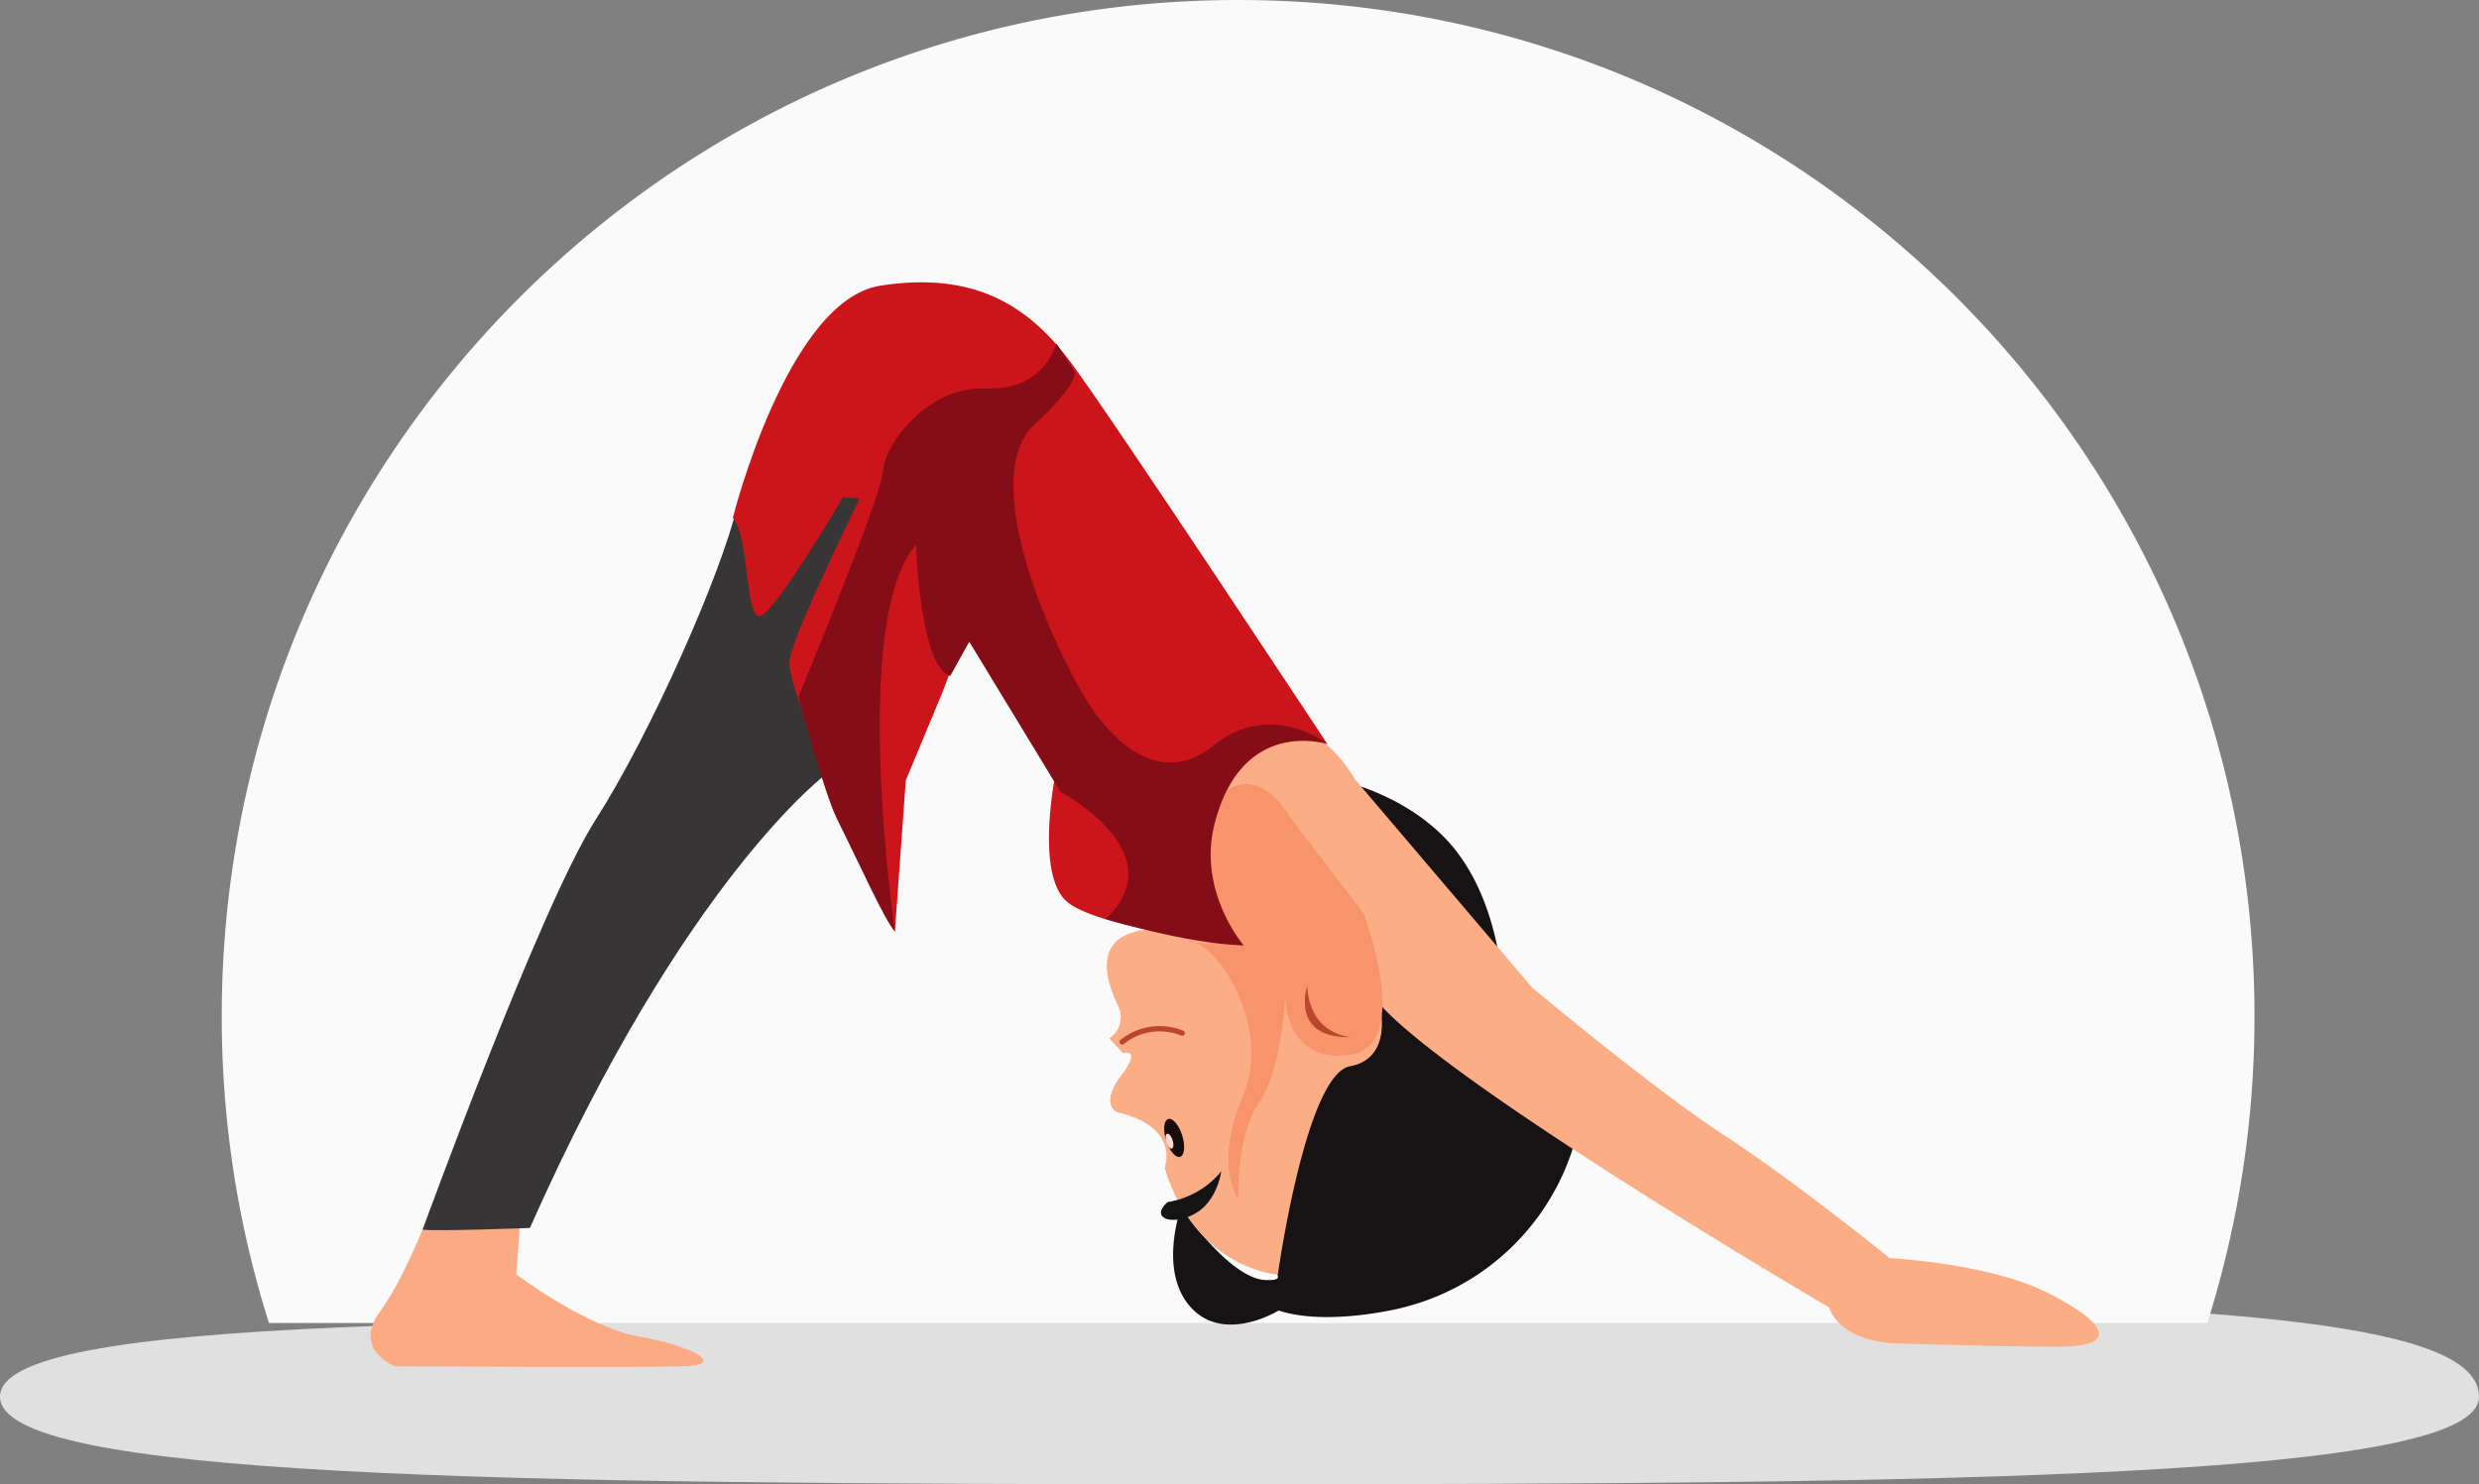 <svg xmlns="http://www.w3.org/2000/svg" width="234.154" height="140.238" viewBox="0 0 234.154 140.238">
  <rect x="0" y="0" width="234.154" height="140.238" fill="#808080" stroke="none"/>
  <g id="Group_205215" data-name="Group 205215" transform="translate(-515.846 -3366.881)">
    <g id="Group_205198" data-name="Group 205198" transform="translate(291.793 -2192.878)">
      <path id="Path_96334" data-name="Path 96334" d="M124.094,57.927c9.838,0,34.983-1.805,44.172-1.792,53.716.08,73.958,2.626,73.958,9.17,0,7.626-48.851,8.27-118.13,8.27S8.07,72.931,8.07,65.3,54.815,57.927,124.094,57.927Z" transform="translate(215.983 5626.422)" fill="#e0e0e0"/>
      <path id="Subtraction_22" data-name="Subtraction 22" d="M-3802.458-6797h-183.085a95.978,95.978,0,0,1-4.458-29,96.71,96.71,0,0,1,1.95-19.347,95.52,95.52,0,0,1,5.594-18.021,96.008,96.008,0,0,1,8.851-16.307,96.691,96.691,0,0,1,11.723-14.208,96.67,96.67,0,0,1,14.208-11.723,95.993,95.993,0,0,1,16.307-8.851,95.56,95.56,0,0,1,18.02-5.594A96.736,96.736,0,0,1-3894-6922a96.736,96.736,0,0,1,19.347,1.95,95.552,95.552,0,0,1,18.02,5.594,95.99,95.99,0,0,1,16.307,8.851,96.668,96.668,0,0,1,14.208,11.723,96.684,96.684,0,0,1,11.722,14.208,95.972,95.972,0,0,1,8.852,16.307,95.531,95.531,0,0,1,5.594,18.021A96.71,96.71,0,0,1-3798-6826a95.962,95.962,0,0,1-4.458,29Z" transform="translate(4235 12481.76)" fill="#fafafa"/>
    </g>
    <g id="Group_205199" data-name="Group 205199" transform="translate(1869.957 1062.833)">
      <path id="Path_112272" data-name="Path 112272" d="M-965.922,2540.189s6.785,1.394,10.875,6.506,4.462,12.362,4.462,12.362l6.971,14.965a22.577,22.577,0,0,1-16.731,16.08s-6.785,1.673-11.339.186c0,0-5.112,3.16-8.272-.279s-.93-9.48-.93-9.48,4.554,6.785,7.994,6.878-1.952-1.673-1.952-8.923,3.718-9.2,3.718-11.525a38.358,38.358,0,0,1,.372-4.833s-.465,5.577,4.462,5.112,3.784-5.764,3.784-5.764Z" transform="translate(-261.655 -162.417)" fill="#171214"/>
      <path id="Path_112273" data-name="Path 112273" d="M-986.093,2521.986l16.734,19.677s11.465,9.606,18.128,13.945,15.649,11.621,15.649,11.621,9.3.465,14.874,3.254,6.972,5.113,1.085,5.113-15.339-.31-15.339-.31-5.113,0-6.353-3.409c0,0-35.481-20.762-42.453-28.664,0,0,1.394,5.113-2.789,5.888s-6.817,19.677-6.817,19.677-7.747-.465-10.691-10.071c0,0,1.549-3.874-4.493-5.268,0,0-1.673-.744.372-3.439s.186-2.138.186-2.138l-1.3-1.394a2.4,2.4,0,0,0,.744-3.253c-1.022-2.231-2.324-6.227,2.417-6.971s4-2.324,4-2.324.093-13.291,4.833-15.987S-988.536,2517.86-986.093,2521.986Z" transform="translate(-240.037 -144.31)" fill="#fbad86"/>
      <path id="Path_112274" data-name="Path 112274" d="M-1304.922,2716.088l-.419,5.874s6.712,5.034,11.607,5.873,8.251,2.657,4.335,2.8-27.409,0-27.409,0-4.055-1.538-1.4-5.174,5.314-11.048,5.314-11.048Z" transform="translate(0 -297.503)" fill="#fbaa84"/>
      <path id="Path_112275" data-name="Path 112275" d="M-1258.968,2435.581s-13.4,9.808-28.117,42.993c0,0-8.5.327-10.135.163,0,0,11.116-30.569,16.347-38.743s11.933-23.376,13.4-29.752,12.821-3.35,12.821-3.35Z" transform="translate(-16.972 -58.507)" fill="#373535"/>
      <path id="Path_112276" data-name="Path 112276" d="M-1166.782,2352.978s5.143-20.571,13.942-21.942,13.943,1.829,17.942,7.2,24.286,36.126,24.286,36.126c-7.3-4.62-16.552,10.371-7.917,19.021,0,0-13.4-1.549-16.6-4.063s-1.143-12.343-1.143-12.343l-8.571-13.143-2.172,5.714-3.428,8.228-1.029,14.285s-10.514-22.742-9.943-25.713,6.628-15.2,6.628-15.2l-1.6-.114s-6.285,10.743-7.771,11.2S-1165.182,2354.806-1166.782,2352.978Z" transform="translate(-118.11)" fill="#cc151b"/>
      <path id="Path_112277" data-name="Path 112277" d="M-1003.075,2646.017a5.646,5.646,0,0,1,5.67-.837" transform="translate(-245.044 -243.521)" fill="none" stroke="#bc452e" stroke-linecap="round" stroke-linejoin="round" stroke-width="0.5"/>
      <g id="Group_205182" data-name="Group 205182" transform="translate(-1244.526 2409.532)">
        <ellipse id="Ellipse_1941" data-name="Ellipse 1941" cx="0.794" cy="1.874" rx="0.794" ry="1.874" transform="translate(0 0.477) rotate(-17.471)" fill="#1a0c0b"/>
        <ellipse id="Ellipse_1942" data-name="Ellipse 1942" cx="0.312" cy="0.737" rx="0.312" ry="0.737" transform="translate(0.36 1.726) rotate(-17.471)" fill="#fbd7d7"/>
      </g>
      <path id="Path_112278" data-name="Path 112278" d="M-986.118,2707.554a8.223,8.223,0,0,0,5.063-2.907s-.362,2.838-2.506,4.013S-987.856,2709.081-986.118,2707.554Z" transform="translate(-257.699 -289.933)" fill="#141414"/>
      <path id="Path_112279" data-name="Path 112279" d="M-966.265,2544.775l7.067,9.239s4.8,12.546-1.333,13.375-6.059-5.519-6.059-5.519-.325,6.925-2.489,10.063-1.948,9.089-1.948,9.089-2.38-3.138.433-9.738-2.489-14.715-5.3-14.715a5.919,5.919,0,0,0,3.672-.015c.332-.092-.01-2.26-.172-2.618C-977.236,2543.239-970.13,2538.163-966.265,2544.775Z" transform="translate(-266.118 -163.678)" fill="#f8946b"/>
      <path id="Path_112280" data-name="Path 112280" d="M-926.049,2626.668s-1.673,5.019,4.183,4.833C-921.866,2631.5-925.77,2631.408-926.049,2626.668Z" transform="translate(-304.596 -229.47)" fill="#bc452e"/>
      <path id="Path_112281" data-name="Path 112281" d="M-1130.115,2412.044s-4.3-29.354,1.988-36.539c0,0,.359,11.495,3.233,12.393l1.8-3.233,8.621,14.188s10.9,5.716,4.256,12c0,0,7.479,2.328,13.046,2.507,0,0-4.363-5.065-2.776-11.413,2.57-10.282,10.693-7.608,10.693-7.608s-5.347-4.318-10.9.217c-3.706,3.027-8.685,1.829-13.028-6.4s-8.228-19.885-3.771-24,3.8-5.043,3.8-5.043l-1.714-2.628s-1.057,4.472-6.656,4.244-9.6,5.371-9.714,7.771-8,21.371-8,21.371,2.428,9.095,3.655,11.548C-1133.383,2405.831-1131.065,2411.033-1130.115,2412.044Z" transform="translate(-139.464 -19.982)" fill="#850d17"/>
    </g>
  </g>
</svg>

